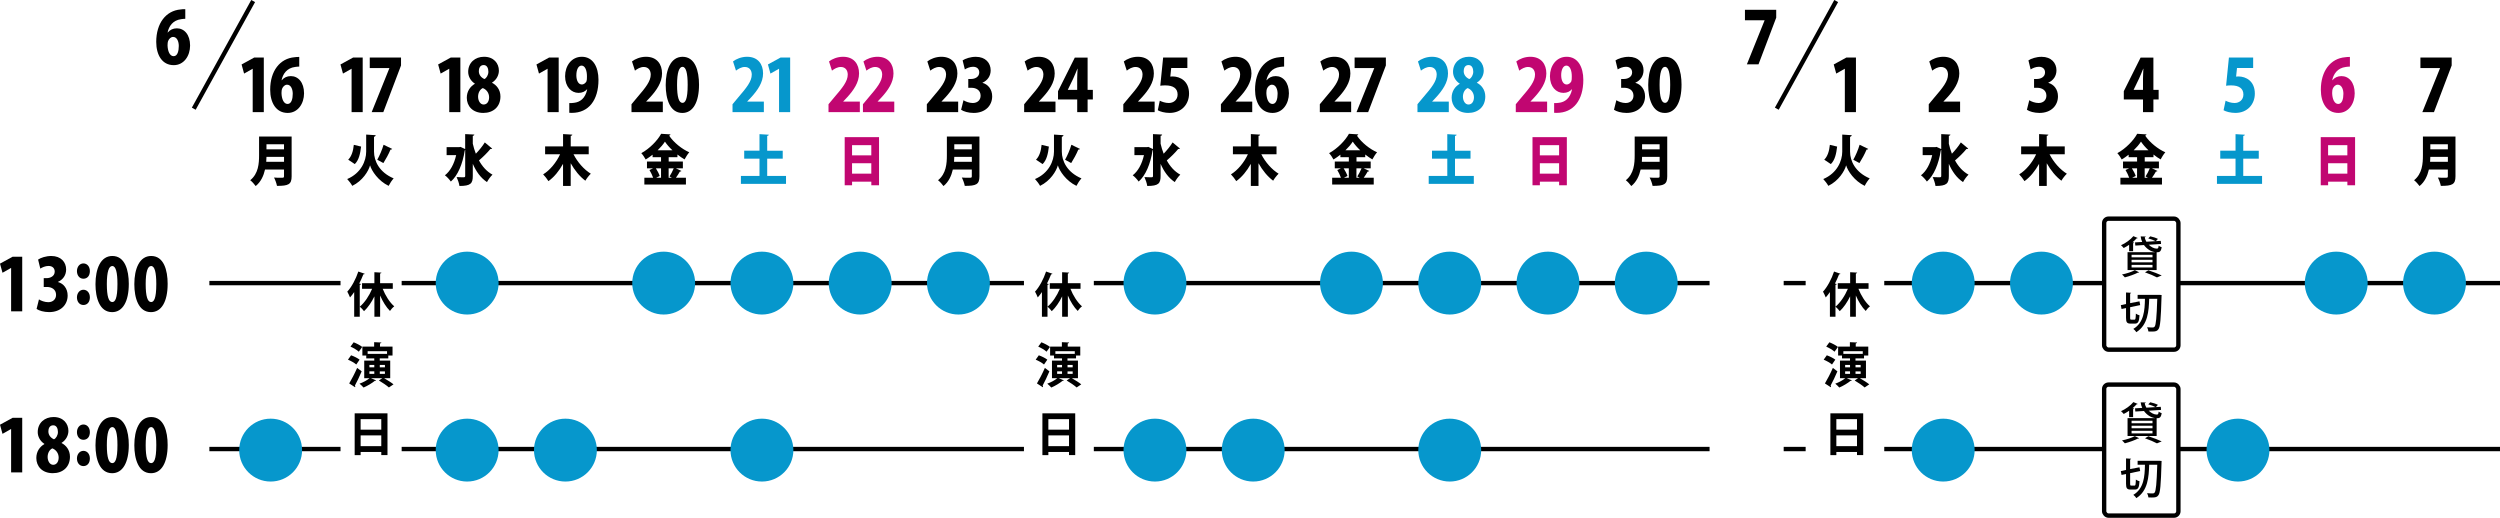 <?xml version="1.0" encoding="UTF-8"?><svg id="_レイヤー_2" xmlns="http://www.w3.org/2000/svg" viewBox="0 0 1144.95 237.14"><defs><style>.cls-1{fill:none;stroke:#000;stroke-width:2px;}.cls-2{fill:#0697cc;}.cls-3{fill:#c10671;}</style></defs><g id="_レイヤー_1-2"><line class="cls-1" x1="500.95" y1="129.65" x2="782.95" y2="129.65"/><line class="cls-1" x1="500.95" y1="205.65" x2="782.95" y2="205.65"/><line class="cls-1" x1="183.95" y1="129.65" x2="468.95" y2="129.65"/><line class="cls-1" x1="183.95" y1="205.65" x2="468.95" y2="205.65"/><line class="cls-1" x1="95.89" y1="129.65" x2="155.95" y2="129.65"/><line class="cls-1" x1="95.89" y1="205.65" x2="155.95" y2="205.65"/><path d="M76.88,14.84c.95-1.15,2.37-1.87,4.11-1.87,3.37,0,6.07,2.86,6.07,7.89,0,4.7-2.81,8.98-7.49,8.98-5.27,0-8.02-4.6-8.02-10.65,0-8.55,4.44-14.3,11.15-14.86.83-.13,1.18-.13,2.16-.13v4.41c-.56,0-1.15.07-1.89.17-3.82.49-5.62,3.22-6.21,6.08h.12ZM81.88,21.02c0-1.97-.8-4.11-2.6-4.11-1.01,0-1.86.82-2.31,1.91-.12.33-.24.99-.24,1.91.06,2.63.98,5,2.78,5s2.37-2.37,2.37-4.7Z"/><path d="M5.09,142.58v-19.86h-.06l-3.88,2.2-1.15-4.18,5.77-3.16h4.41v24.99h-5.09Z"/><path d="M26.54,129.16c2.46.66,4.44,2.89,4.44,6.18,0,4.21-3.14,7.6-8.46,7.6-2.46,0-4.62-.66-5.77-1.45l1.09-4.37c.86.59,2.63,1.28,4.23,1.28,2.31,0,3.61-1.48,3.61-3.35,0-2.5-2.01-3.62-4.17-3.62h-1.48v-4.04h1.33c1.66,0,3.7-.89,3.7-2.99,0-1.51-.98-2.6-2.84-2.6-1.45,0-2.9.66-3.76,1.22l-1.01-4.14c1.18-.82,3.58-1.64,6.04-1.64,4.44,0,6.8,2.83,6.8,6.18,0,2.57-1.39,4.64-3.76,5.69v.07Z"/><path d="M35.24,124.16c0-2.01,1.27-3.52,2.96-3.52s2.96,1.41,2.96,3.52-1.15,3.49-2.96,3.49-2.96-1.54-2.96-3.49ZM35.24,136.19c0-1.97,1.27-3.49,2.96-3.49s2.96,1.41,2.96,3.49-1.15,3.49-2.96,3.49-2.96-1.51-2.96-3.49Z"/><path d="M43.73,130.15c0-7.04,2.34-12.92,7.72-12.92,5.8,0,7.54,6.54,7.54,12.76,0,8.15-2.84,12.96-7.63,12.96-5.74,0-7.63-6.51-7.63-12.79ZM53.79,130.08c0-5.36-.74-8.25-2.37-8.25-1.54,0-2.49,2.56-2.49,8.25s.86,8.25,2.49,8.25c1.24,0,2.37-1.45,2.37-8.25Z"/><path d="M61.52,130.15c0-7.04,2.34-12.92,7.72-12.92,5.8,0,7.54,6.54,7.54,12.76,0,8.15-2.84,12.96-7.63,12.96-5.74,0-7.63-6.51-7.63-12.79ZM71.58,130.08c0-5.36-.74-8.25-2.37-8.25-1.54,0-2.49,2.56-2.49,8.25s.86,8.25,2.49,8.25c1.24,0,2.37-1.45,2.37-8.25Z"/><path d="M5.09,216.35v-19.86h-.06l-3.88,2.2-1.15-4.18,5.77-3.16h4.41v24.99h-5.09Z"/><path d="M20.33,203.29c-1.98-1.28-3.05-3.35-3.05-5.39,0-4.24,3.2-6.91,7.25-6.91,4.5,0,6.8,3.06,6.8,6.35,0,1.91-.95,4.11-3.14,5.49v.07c2.04,1.05,3.85,3.16,3.85,6.28,0,4.67-3.25,7.53-7.84,7.53-4.94,0-7.57-3.19-7.57-6.94,0-2.99,1.57-5.16,3.7-6.41v-.07ZM26.87,209.61c0-2.14-1.33-3.68-2.9-4.27-1.33.62-2.16,2.17-2.16,3.95s.95,3.58,2.54,3.58c1.69,0,2.51-1.61,2.51-3.26ZM22.16,197.64c0,1.58,1.04,2.89,2.54,3.55.98-.39,1.83-1.91,1.83-3.32,0-1.51-.56-3.09-2.16-3.09-1.8,0-2.22,1.68-2.22,2.86Z"/><path d="M35.24,197.93c0-2.01,1.27-3.52,2.96-3.52s2.96,1.41,2.96,3.52-1.15,3.49-2.96,3.49-2.96-1.54-2.96-3.49ZM35.24,209.97c0-1.97,1.27-3.49,2.96-3.49s2.96,1.41,2.96,3.49-1.15,3.49-2.96,3.49-2.96-1.51-2.96-3.49Z"/><path d="M43.73,203.92c0-7.04,2.34-12.92,7.72-12.92,5.8,0,7.54,6.54,7.54,12.76,0,8.15-2.84,12.96-7.63,12.96-5.74,0-7.63-6.51-7.63-12.79ZM53.79,203.85c0-5.36-.74-8.25-2.37-8.25-1.54,0-2.49,2.56-2.49,8.25s.86,8.25,2.49,8.25c1.24,0,2.37-1.45,2.37-8.25Z"/><path d="M61.52,203.92c0-7.04,2.34-12.92,7.72-12.92,5.8,0,7.54,6.54,7.54,12.76,0,8.15-2.84,12.96-7.63,12.96-5.74,0-7.63-6.51-7.63-12.79ZM71.58,203.85c0-5.36-.74-8.25-2.37-8.25-1.54,0-2.49,2.56-2.49,8.25s.86,8.25,2.49,8.25c1.24,0,2.37-1.45,2.37-8.25Z"/><line class="cls-1" x1="115.94" y1=".48" x2="88.74" y2="49.78"/><path d="M161.02,51.36v-19.86h-.06l-3.88,2.2-1.15-4.18,5.77-3.16h4.41v24.99h-5.09Z"/><path d="M169.34,26.36h14.32v3.62l-8.11,21.37h-5.33l8.11-20.12v-.07h-8.99v-4.8Z"/><path d="M169.49,61.76l2.57.15c-.04.35-.34.62-.77.75v6.77c0,4.32,2.43,9.5,9,12.27-.77.8-1.8,2.38-2.3,3.42-4.77-2.27-7.79-6.87-8.51-9.4-.7,2.62-3.42,7.1-8.15,9.4-.43-.83-1.6-2.4-2.32-3.12,6.37-2.7,8.69-8.32,8.69-12.55v-7.82l1.78.12ZM159.47,73.13c1.55-1.55,2.27-3.92,2.57-6.8l3.33.8c-.38,3.22-.99,6.17-2.88,8.02l-3.02-2.02ZM172.77,73.16c1.06-1.85,2.25-4.62,2.9-6.87l3.96,1.92c-.14.22-.43.33-.79.3-.79,1.97-2.21,4.52-3.26,6.17l-2.81-1.53Z"/><circle class="cls-2" cx="123.95" cy="206.14" r="14.4"/><path d="M115.73,51.36v-19.86h-.06l-3.88,2.2-1.15-4.18,5.77-3.16h4.41v24.99h-5.09Z"/><path d="M129.07,36.72c.95-1.15,2.37-1.87,4.11-1.87,3.37,0,6.07,2.86,6.07,7.89,0,4.7-2.81,8.98-7.49,8.98-5.27,0-8.02-4.6-8.02-10.65,0-8.55,4.44-14.3,11.15-14.86.83-.13,1.18-.13,2.16-.13v4.41c-.56,0-1.15.07-1.89.17-3.82.49-5.62,3.22-6.21,6.08h.12ZM134.07,42.9c0-1.97-.8-4.11-2.6-4.11-1.01,0-1.86.82-2.31,1.91-.12.33-.24.99-.24,1.91.06,2.63.98,5,2.78,5s2.37-2.37,2.37-4.7Z"/><path d="M133.56,62.51v18.25c0,3.72-1.49,4.37-6.71,4.37-.18-1.08-.83-2.85-1.35-3.82,1.04.1,2.3.1,3.13.1,1.22,0,1.44,0,1.44-.7v-3.07h-8.69c-.65,2.87-1.91,5.67-4.28,7.57-.5-.75-1.78-2.15-2.5-2.67,3.76-3.02,4.05-7.7,4.05-11.45v-8.57h14.9ZM122.04,71.83c-.02.72-.04,1.5-.11,2.27h8.15v-2.27h-8.03ZM130.07,66.06h-8.03v2.32h8.03v-2.32Z"/><circle class="cls-2" cx="213.95" cy="206.14" r="14.4"/><circle class="cls-2" cx="213.95" cy="129.65" r="14.4"/><path d="M205.75,51.36v-19.86h-.06l-3.88,2.2-1.15-4.18,5.77-3.16h4.41v24.99h-5.09Z"/><path d="M217.47,38.3c-1.98-1.28-3.05-3.35-3.05-5.39,0-4.24,3.2-6.91,7.25-6.91,4.5,0,6.81,3.06,6.81,6.35,0,1.91-.95,4.11-3.14,5.49v.07c2.04,1.05,3.85,3.16,3.85,6.28,0,4.67-3.25,7.53-7.84,7.53-4.94,0-7.57-3.19-7.57-6.94,0-2.99,1.57-5.16,3.7-6.41v-.07ZM224.01,44.61c0-2.14-1.33-3.68-2.9-4.27-1.33.62-2.16,2.17-2.16,3.95s.95,3.58,2.54,3.58c1.69,0,2.51-1.61,2.51-3.26ZM219.3,32.65c0,1.58,1.04,2.89,2.54,3.55.98-.39,1.83-1.91,1.83-3.32,0-1.51-.56-3.09-2.16-3.09-1.8,0-2.22,1.68-2.22,2.86Z"/><path d="M216.51,65.73c.38,1.62.83,3.2,1.42,4.67,1.49-1.55,3.06-3.47,4.1-5.17l3.38,2.82c-.14.17-.47.25-.83.2-1.31,1.62-3.49,3.77-5.22,5.22,1.53,2.8,3.56,5.07,6.19,6.52-.81.75-1.96,2.3-2.52,3.4-2.93-1.95-4.97-4.85-6.5-8.37v5.55c0,3.42-.92,4.6-6.12,4.6-.13-1.15-.77-3-1.28-4.07,1.4.08,2.81.08,3.31.08.45,0,.61-.17.61-.62v-11.9c-.07.07-.13.17-.2.22-.97,6.27-3.22,11.55-6.37,14.27-.56-.85-1.91-2.32-2.72-2.87,2.45-1.9,4.23-5.15,5.15-9.22h-4.37v-3.67h5.78l.58-.12,2.14,1v-6.85l4.19.2c-.02.3-.2.5-.7.58v3.55Z"/><circle class="cls-2" cx="258.95" cy="206.14" r="14.4"/><path d="M250.78,51.36v-19.86h-.06l-3.88,2.2-1.15-4.18,5.77-3.16h4.41v24.99h-5.09Z"/><path d="M268.83,40.9c-.83.95-2.13,1.64-3.85,1.64-3.34,0-6.18-2.83-6.18-7.63s2.96-8.91,7.66-8.91c5.12,0,7.63,4.67,7.63,10.56,0,9.37-4.56,15.13-12.16,15.13-.44,0-.86,0-1.21-.03v-4.47c.68.07,1.04.03,2.16-.1,2.72-.3,5.18-1.97,6.04-6.15l-.09-.03ZM263.95,34.42c0,2.53.98,4.27,2.49,4.27,1.06,0,1.83-.79,2.16-1.45.18-.46.21-1.15.21-2.3,0-2.6-.8-4.9-2.48-4.9-1.48,0-2.37,1.94-2.37,4.37Z"/><path d="M269.61,70.66h-6.95c1.8,3.55,4.73,6.95,7.92,8.9-.81.75-1.94,2.2-2.5,3.2-2.59-1.92-4.88-4.75-6.71-8v10.4h-3.51v-10.12c-1.8,3.25-4.05,6.02-6.68,7.92-.56-.9-1.67-2.35-2.43-3.1,3.2-1.97,6.05-5.5,7.76-9.2h-6.86v-3.6h8.22v-5.65l4.23.25c-.02.3-.23.48-.72.55v4.85h8.24v3.6Z"/><circle class="cls-2" cx="303.95" cy="129.65" r="14.4"/><path d="M303.56,51.36h-14.35v-3.62l2.6-3.12c3.88-4.5,6.21-7.43,6.21-10.46,0-1.91-1.04-3.49-3.2-3.49-1.51,0-2.99.86-4.02,1.68l-1.36-4.21c1.39-1.12,3.85-2.14,6.42-2.14,5.06,0,7.34,3.45,7.34,7.63s-2.6,7.79-5.35,10.82l-1.89,2.01v.07h7.6v4.83Z"/><path d="M304.88,38.93c0-7.04,2.34-12.92,7.72-12.92,5.8,0,7.54,6.54,7.54,12.76,0,8.15-2.84,12.96-7.63,12.96-5.74,0-7.63-6.51-7.63-12.79ZM314.94,38.86c0-5.36-.74-8.25-2.37-8.25-1.54,0-2.49,2.56-2.49,8.25s.86,8.25,2.49,8.25c1.24,0,2.37-1.45,2.37-8.25Z"/><path d="M309.5,77.08l2.57,1.2c-.11.22-.38.3-.7.28-.45.87-1.19,1.95-1.82,2.85h4.59v3.1h-19.04v-3.1h4.03c-.38-1.07-1.04-2.47-1.69-3.55l1.67-.77h-2.81v-3.1h6.44v-2h-3.87v-1.15c-1.01.8-2.07,1.55-3.17,2.2-.43-.85-1.33-2.2-2-2.9,3.85-2.08,7.47-5.87,9.09-8.87l4.28.27c-.07.28-.29.53-.65.55,2.16,3.22,5.92,6.2,9.25,7.65-.81.92-1.55,2.17-2.16,3.27-1.08-.62-2.18-1.4-3.26-2.25v1.22h-4.01v2h6.5v3.1h-3.22ZM302.73,77.08h-2.36c.72,1.15,1.46,2.52,1.76,3.52l-1.64.8h2.25v-4.32ZM307.97,68.83c-1.4-1.3-2.61-2.7-3.44-3.97-.83,1.3-2,2.67-3.35,3.97h6.8ZM306.62,80.81c.65-1,1.44-2.47,1.94-3.72h-2.34v4.32h1.53l-1.13-.6Z"/><circle class="cls-2" cx="348.95" cy="206.14" r="14.4"/><circle class="cls-2" cx="348.95" cy="129.65" r="14.4"/><path class="cls-2" d="M349.83,51.36h-14.35v-3.62l2.6-3.12c3.88-4.5,6.21-7.43,6.21-10.46,0-1.91-1.04-3.49-3.2-3.49-1.51,0-2.99.86-4.02,1.68l-1.36-4.21c1.39-1.12,3.85-2.14,6.42-2.14,5.06,0,7.34,3.45,7.34,7.63s-2.6,7.79-5.35,10.82l-1.89,2.01v.07h7.6v4.83Z"/><path class="cls-2" d="M356.79,51.36v-19.86h-.06l-3.88,2.2-1.15-4.18,5.77-3.16h4.41v24.99h-5.09Z"/><path class="cls-2" d="M351.36,80.56h8.62v3.65h-20.66v-3.65h8.51v-7.9h-7v-3.65h7v-7.57l4.25.25c-.02.3-.23.47-.72.58v6.75h7.11v3.65h-7.11v7.9Z"/><circle class="cls-2" cx="393.95" cy="129.65" r="14.4"/><path class="cls-3" d="M393.79,51.36h-14.35v-3.62l2.6-3.12c3.88-4.5,6.21-7.43,6.21-10.46,0-1.91-1.04-3.49-3.2-3.49-1.51,0-2.99.86-4.02,1.68l-1.36-4.21c1.39-1.12,3.85-2.14,6.42-2.14,5.06,0,7.34,3.45,7.34,7.63s-2.6,7.79-5.35,10.82l-1.89,2.01v.07h7.6v4.83Z"/><path class="cls-3" d="M409.56,51.36h-14.35v-3.62l2.6-3.12c3.88-4.5,6.21-7.43,6.21-10.46,0-1.91-1.04-3.49-3.2-3.49-1.51,0-2.99.86-4.02,1.68l-1.36-4.21c1.39-1.12,3.85-2.14,6.42-2.14,5.06,0,7.34,3.45,7.34,7.63s-2.6,7.79-5.35,10.82l-1.89,2.01v.07h7.6v4.83Z"/><path class="cls-3" d="M386.85,62.81h15.73v22.04h-3.53v-1.65h-8.82v1.65h-3.38v-22.04ZM399.04,66.48h-8.82v4.67h8.82v-4.67ZM390.22,79.53h8.82v-4.77h-8.82v4.77Z"/><circle class="cls-2" cx="438.95" cy="129.65" r="14.4"/><path d="M438.82,51.36h-14.35v-3.62l2.6-3.12c3.88-4.5,6.21-7.43,6.21-10.46,0-1.91-1.04-3.49-3.2-3.49-1.51,0-2.99.86-4.02,1.68l-1.36-4.21c1.39-1.12,3.85-2.14,6.42-2.14,5.06,0,7.34,3.45,7.34,7.63s-2.6,7.79-5.35,10.82l-1.89,2.01v.07h7.6v4.83Z"/><path d="M449.96,37.94c2.46.66,4.44,2.89,4.44,6.18,0,4.21-3.14,7.6-8.46,7.6-2.46,0-4.62-.66-5.77-1.45l1.09-4.37c.86.59,2.63,1.28,4.23,1.28,2.31,0,3.61-1.48,3.61-3.35,0-2.5-2.01-3.62-4.17-3.62h-1.48v-4.04h1.33c1.66,0,3.7-.89,3.7-2.99,0-1.51-.98-2.6-2.84-2.6-1.45,0-2.9.66-3.76,1.22l-1.01-4.14c1.18-.82,3.58-1.64,6.04-1.64,4.44,0,6.8,2.83,6.8,6.18,0,2.57-1.39,4.64-3.76,5.69v.07Z"/><path d="M448.56,62.51v18.25c0,3.72-1.49,4.37-6.71,4.37-.18-1.08-.83-2.85-1.35-3.82,1.04.1,2.3.1,3.13.1,1.22,0,1.44,0,1.44-.7v-3.07h-8.69c-.65,2.87-1.91,5.67-4.28,7.57-.5-.75-1.78-2.15-2.5-2.67,3.76-3.02,4.05-7.7,4.05-11.45v-8.57h14.9ZM437.04,71.83c-.02.72-.04,1.5-.11,2.27h8.15v-2.27h-8.03ZM445.07,66.06h-8.03v2.32h8.03v-2.32Z"/><path d="M483.39,51.36h-14.35v-3.62l2.6-3.12c3.88-4.5,6.21-7.43,6.21-10.46,0-1.91-1.04-3.49-3.2-3.49-1.51,0-2.99.86-4.02,1.68l-1.36-4.21c1.39-1.12,3.85-2.14,6.42-2.14,5.06,0,7.34,3.45,7.34,7.63s-2.6,7.79-5.35,10.82l-1.89,2.01v.07h7.6v4.83Z"/><path d="M498.1,51.36h-4.76v-5.82h-8.79v-3.78l7.69-15.39h5.86v14.8h2.4v4.37h-2.4v5.82ZM489.04,41.16h4.29v-5.1c0-1.41.12-3.09.18-4.57h-.09c-.62,1.48-1.18,2.96-1.89,4.47l-2.49,5.13v.07Z"/><path d="M484.49,61.76l2.57.15c-.04.35-.34.62-.77.75v6.77c0,4.32,2.43,9.5,9,12.27-.77.8-1.8,2.38-2.3,3.42-4.77-2.27-7.79-6.87-8.51-9.4-.7,2.62-3.42,7.1-8.15,9.4-.43-.83-1.6-2.4-2.32-3.12,6.37-2.7,8.69-8.32,8.69-12.55v-7.82l1.78.12ZM474.47,73.13c1.55-1.55,2.27-3.92,2.57-6.8l3.33.8c-.38,3.22-.99,6.17-2.88,8.02l-3.02-2.02ZM487.77,73.16c1.06-1.85,2.25-4.62,2.9-6.87l3.96,1.92c-.14.22-.43.33-.79.3-.79,1.97-2.21,4.52-3.26,6.17l-2.81-1.53Z"/><circle class="cls-2" cx="528.95" cy="206.14" r="14.4"/><circle class="cls-2" cx="528.95" cy="129.65" r="14.4"/><path d="M528.8,51.36h-14.35v-3.62l2.6-3.12c3.88-4.5,6.21-7.43,6.21-10.46,0-1.91-1.04-3.49-3.2-3.49-1.51,0-2.99.86-4.02,1.68l-1.36-4.21c1.39-1.12,3.85-2.14,6.42-2.14,5.06,0,7.34,3.45,7.34,7.63s-2.6,7.79-5.35,10.82l-1.89,2.01v.07h7.6v4.83Z"/><path d="M543.79,26.36v4.77h-7.4l-.41,3.95c.35-.03.68-.07,1.04-.07,3.49,0,7.54,2.14,7.54,7.86,0,4.73-3.28,8.84-8.91,8.84-2.25,0-4.32-.59-5.41-1.22l.92-4.37c.95.49,2.49,1.05,4.14,1.05,2.1,0,4.02-1.38,4.02-3.88,0-2.79-2.01-4.18-5.59-4.18-.92,0-1.63.03-2.34.16l1.3-12.92h11.1Z"/><path d="M531.51,65.73c.38,1.62.83,3.2,1.42,4.67,1.49-1.55,3.06-3.47,4.1-5.17l3.38,2.82c-.14.17-.47.25-.83.2-1.31,1.62-3.49,3.77-5.22,5.22,1.53,2.8,3.56,5.07,6.19,6.52-.81.75-1.96,2.3-2.52,3.4-2.93-1.95-4.97-4.85-6.5-8.37v5.55c0,3.42-.92,4.6-6.12,4.6-.13-1.15-.77-3-1.28-4.07,1.4.08,2.81.08,3.31.08.45,0,.61-.17.61-.62v-11.9c-.07.07-.13.17-.2.22-.97,6.27-3.22,11.55-6.37,14.27-.56-.85-1.91-2.32-2.72-2.87,2.45-1.9,4.23-5.15,5.15-9.22h-4.37v-3.67h5.78l.58-.12,2.14,1v-6.85l4.19.2c-.02.3-.2.5-.7.58v3.55Z"/><circle class="cls-2" cx="573.95" cy="206.14" r="14.4"/><path d="M573.5,51.36h-14.35v-3.62l2.6-3.12c3.88-4.5,6.21-7.43,6.21-10.46,0-1.91-1.04-3.49-3.2-3.49-1.51,0-2.99.86-4.02,1.68l-1.36-4.21c1.39-1.12,3.85-2.14,6.42-2.14,5.06,0,7.34,3.45,7.34,7.63s-2.6,7.79-5.35,10.82l-1.89,2.01v.07h7.6v4.83Z"/><path d="M580.12,36.72c.95-1.15,2.37-1.87,4.11-1.87,3.37,0,6.07,2.86,6.07,7.89,0,4.7-2.81,8.98-7.49,8.98-5.27,0-8.02-4.6-8.02-10.65,0-8.55,4.44-14.3,11.15-14.86.83-.13,1.18-.13,2.16-.13v4.41c-.56,0-1.15.07-1.89.17-3.82.49-5.62,3.22-6.21,6.08h.12ZM585.12,42.9c0-1.97-.8-4.11-2.6-4.11-1.01,0-1.86.82-2.31,1.91-.12.33-.24.99-.24,1.91.06,2.63.98,5,2.78,5s2.37-2.37,2.37-4.7Z"/><path d="M584.61,70.66h-6.95c1.8,3.55,4.73,6.95,7.92,8.9-.81.75-1.94,2.2-2.5,3.2-2.59-1.92-4.88-4.75-6.71-8v10.4h-3.51v-10.12c-1.8,3.25-4.05,6.02-6.68,7.92-.56-.9-1.67-2.35-2.43-3.1,3.2-1.97,6.05-5.5,7.76-9.2h-6.86v-3.6h8.22v-5.65l4.23.25c-.02.3-.23.48-.72.55v4.85h8.24v3.6Z"/><circle class="cls-2" cx="618.95" cy="129.65" r="14.4"/><path d="M618.8,51.36h-14.35v-3.62l2.6-3.12c3.88-4.5,6.21-7.43,6.21-10.46,0-1.91-1.04-3.49-3.2-3.49-1.51,0-2.99.86-4.02,1.68l-1.36-4.21c1.39-1.12,3.85-2.14,6.42-2.14,5.06,0,7.34,3.45,7.34,7.63s-2.6,7.79-5.35,10.82l-1.89,2.01v.07h7.6v4.83Z"/><path d="M620.38,26.36h14.32v3.62l-8.11,21.37h-5.33l8.11-20.12v-.07h-8.99v-4.8Z"/><path d="M624.5,77.08l2.57,1.2c-.11.22-.38.3-.7.28-.45.87-1.19,1.95-1.82,2.85h4.59v3.1h-19.04v-3.1h4.03c-.38-1.07-1.04-2.47-1.69-3.55l1.67-.77h-2.81v-3.1h6.44v-2h-3.87v-1.15c-1.01.8-2.07,1.55-3.17,2.2-.43-.85-1.33-2.2-2-2.9,3.85-2.08,7.47-5.87,9.09-8.87l4.28.27c-.07.28-.29.53-.65.55,2.16,3.22,5.92,6.2,9.25,7.65-.81.92-1.55,2.17-2.16,3.27-1.08-.62-2.18-1.4-3.26-2.25v1.22h-4.01v2h6.5v3.1h-3.22ZM617.72,77.08h-2.36c.72,1.15,1.46,2.52,1.76,3.52l-1.64.8h2.25v-4.32ZM622.97,68.83c-1.39-1.3-2.61-2.7-3.44-3.97-.83,1.3-2,2.67-3.35,3.97h6.8ZM621.62,80.81c.65-1,1.44-2.47,1.94-3.72h-2.34v4.32h1.53l-1.12-.6Z"/><circle class="cls-2" cx="663.95" cy="206.14" r="14.4"/><circle class="cls-2" cx="663.95" cy="129.65" r="14.4"/><path class="cls-2" d="M663.52,51.36h-14.35v-3.62l2.6-3.12c3.88-4.5,6.21-7.43,6.21-10.46,0-1.91-1.04-3.49-3.2-3.49-1.51,0-2.99.86-4.02,1.68l-1.36-4.21c1.39-1.12,3.85-2.14,6.42-2.14,5.06,0,7.34,3.45,7.34,7.63s-2.6,7.79-5.35,10.82l-1.89,2.01v.07h7.6v4.83Z"/><path class="cls-2" d="M668.51,38.3c-1.98-1.28-3.05-3.35-3.05-5.39,0-4.24,3.2-6.91,7.25-6.91,4.5,0,6.81,3.06,6.81,6.35,0,1.91-.95,4.11-3.14,5.49v.07c2.04,1.05,3.85,3.16,3.85,6.28,0,4.67-3.25,7.53-7.84,7.53-4.94,0-7.57-3.19-7.57-6.94,0-2.99,1.57-5.16,3.7-6.41v-.07ZM675.05,44.61c0-2.14-1.33-3.68-2.9-4.27-1.33.62-2.16,2.17-2.16,3.95s.95,3.58,2.54,3.58c1.69,0,2.51-1.61,2.51-3.26ZM670.35,32.65c0,1.58,1.04,2.89,2.54,3.55.98-.39,1.83-1.91,1.83-3.32,0-1.51-.56-3.09-2.16-3.09-1.8,0-2.22,1.68-2.22,2.86Z"/><path class="cls-2" d="M666.36,80.56h8.62v3.65h-20.66v-3.65h8.51v-7.9h-7v-3.65h7v-7.57l4.25.25c-.02.3-.22.47-.72.58v6.75h7.11v3.65h-7.11v7.9Z"/><circle class="cls-2" cx="708.95" cy="129.65" r="14.4"/><path class="cls-3" d="M708.55,51.36h-14.35v-3.62l2.6-3.12c3.88-4.5,6.21-7.43,6.21-10.46,0-1.91-1.04-3.49-3.2-3.49-1.51,0-2.99.86-4.02,1.68l-1.36-4.21c1.39-1.12,3.85-2.14,6.42-2.14,5.06,0,7.34,3.45,7.34,7.63s-2.6,7.79-5.35,10.82l-1.89,2.01v.07h7.6v4.83Z"/><path class="cls-3" d="M719.87,40.9c-.83.95-2.13,1.64-3.85,1.64-3.34,0-6.18-2.83-6.18-7.63s2.96-8.91,7.66-8.91c5.12,0,7.63,4.67,7.63,10.56,0,9.37-4.56,15.13-12.16,15.13-.44,0-.86,0-1.21-.03v-4.47c.68.07,1.04.03,2.16-.1,2.72-.3,5.18-1.97,6.04-6.15l-.09-.03ZM714.99,34.42c0,2.53.98,4.27,2.49,4.27,1.07,0,1.83-.79,2.16-1.45.18-.46.21-1.15.21-2.3,0-2.6-.8-4.9-2.49-4.9-1.48,0-2.37,1.94-2.37,4.37Z"/><path class="cls-3" d="M701.85,62.81h15.73v22.04h-3.53v-1.65h-8.82v1.65h-3.38v-22.04ZM714.04,66.48h-8.82v4.67h8.82v-4.67ZM705.22,79.53h8.82v-4.77h-8.82v4.77Z"/><circle class="cls-2" cx="753.95" cy="129.65" r="14.4"/><path d="M748.96,37.94c2.46.66,4.44,2.89,4.44,6.18,0,4.21-3.14,7.6-8.46,7.6-2.46,0-4.62-.66-5.77-1.45l1.09-4.37c.86.59,2.63,1.28,4.23,1.28,2.31,0,3.61-1.48,3.61-3.35,0-2.5-2.01-3.62-4.17-3.62h-1.48v-4.04h1.33c1.66,0,3.7-.89,3.7-2.99,0-1.51-.98-2.6-2.84-2.6-1.45,0-2.9.66-3.76,1.22l-1.01-4.14c1.18-.82,3.58-1.64,6.04-1.64,4.44,0,6.8,2.83,6.8,6.18,0,2.57-1.39,4.64-3.76,5.69v.07Z"/><path d="M754.85,38.93c0-7.04,2.34-12.92,7.72-12.92,5.8,0,7.54,6.54,7.54,12.76,0,8.15-2.84,12.96-7.63,12.96-5.74,0-7.63-6.51-7.63-12.79ZM764.91,38.86c0-5.36-.74-8.25-2.37-8.25-1.54,0-2.48,2.56-2.48,8.25s.86,8.25,2.48,8.25c1.24,0,2.37-1.45,2.37-8.25Z"/><path d="M763.56,62.51v18.25c0,3.72-1.49,4.37-6.71,4.37-.18-1.08-.83-2.85-1.35-3.82,1.04.1,2.3.1,3.13.1,1.21,0,1.44,0,1.44-.7v-3.07h-8.69c-.65,2.87-1.91,5.67-4.28,7.57-.5-.75-1.78-2.15-2.5-2.67,3.76-3.02,4.05-7.7,4.05-11.45v-8.57h14.9ZM752.04,71.83c-.02.72-.04,1.5-.11,2.27h8.15v-2.27h-8.03ZM760.07,66.06h-8.03v2.32h8.03v-2.32Z"/><line class="cls-1" x1="997.95" y1="129.65" x2="1144.95" y2="129.65"/><line class="cls-1" x1="997.95" y1="205.65" x2="1144.95" y2="205.65"/><line class="cls-1" x1="862.95" y1="129.65" x2="963.95" y2="129.65"/><line class="cls-1" x1="862.95" y1="205.65" x2="963.95" y2="205.65"/><line class="cls-1" x1="816.89" y1="129.65" x2="826.95" y2="129.65"/><line class="cls-1" x1="816.89" y1="205.65" x2="826.95" y2="205.65"/><path d="M799.15,4.48h14.32v3.62l-8.11,21.37h-5.33l8.11-20.12v-.07h-8.99v-4.8Z"/><line class="cls-1" x1="840.94" y1=".48" x2="813.74" y2="49.78"/><path d="M844.9,51.36v-19.86h-.06l-3.88,2.2-1.15-4.18,5.77-3.16h4.41v24.99h-5.09Z"/><path d="M845.49,61.76l2.57.15c-.04.35-.34.62-.77.75v6.77c0,4.32,2.43,9.5,9,12.27-.76.8-1.8,2.38-2.29,3.42-4.77-2.27-7.79-6.87-8.51-9.4-.7,2.62-3.42,7.1-8.15,9.4-.43-.83-1.6-2.4-2.32-3.12,6.37-2.7,8.69-8.32,8.69-12.55v-7.82l1.78.12ZM835.47,73.13c1.55-1.55,2.27-3.92,2.57-6.8l3.33.8c-.38,3.22-.99,6.17-2.88,8.02l-3.02-2.02ZM848.77,73.16c1.06-1.85,2.25-4.62,2.9-6.87l3.96,1.92c-.13.22-.43.33-.79.3-.79,1.97-2.21,4.52-3.26,6.17l-2.81-1.53Z"/><circle class="cls-2" cx="889.95" cy="206.14" r="14.4"/><circle class="cls-2" cx="889.95" cy="129.65" r="14.4"/><path d="M897.68,51.36h-14.35v-3.62l2.6-3.12c3.88-4.5,6.21-7.43,6.21-10.46,0-1.91-1.04-3.49-3.2-3.49-1.51,0-2.99.86-4.02,1.68l-1.36-4.21c1.39-1.12,3.85-2.14,6.42-2.14,5.06,0,7.34,3.45,7.34,7.63s-2.6,7.79-5.35,10.82l-1.89,2.01v.07h7.6v4.83Z"/><path d="M892.51,65.73c.38,1.62.83,3.2,1.42,4.67,1.49-1.55,3.06-3.47,4.1-5.17l3.38,2.82c-.14.17-.47.25-.83.2-1.3,1.62-3.49,3.77-5.22,5.22,1.53,2.8,3.56,5.07,6.19,6.52-.81.75-1.96,2.3-2.52,3.4-2.93-1.95-4.97-4.85-6.5-8.37v5.55c0,3.42-.92,4.6-6.12,4.6-.13-1.15-.76-3-1.28-4.07,1.39.08,2.81.08,3.31.08.45,0,.61-.17.61-.62v-11.9c-.07.07-.13.17-.2.22-.97,6.27-3.22,11.55-6.37,14.27-.56-.85-1.91-2.32-2.72-2.87,2.45-1.9,4.23-5.15,5.15-9.22h-4.37v-3.67h5.78l.58-.12,2.14,1v-6.85l4.19.2c-.02.3-.2.5-.7.58v3.55Z"/><circle class="cls-2" cx="934.95" cy="129.65" r="14.4"/><path d="M938.07,37.94c2.46.66,4.44,2.89,4.44,6.18,0,4.21-3.14,7.6-8.46,7.6-2.46,0-4.62-.66-5.77-1.45l1.09-4.37c.86.59,2.63,1.28,4.23,1.28,2.31,0,3.61-1.48,3.61-3.35,0-2.5-2.01-3.62-4.17-3.62h-1.48v-4.04h1.33c1.66,0,3.7-.89,3.7-2.99,0-1.51-.98-2.6-2.84-2.6-1.45,0-2.9.66-3.76,1.22l-1.01-4.14c1.18-.82,3.58-1.64,6.04-1.64,4.44,0,6.8,2.83,6.8,6.18,0,2.57-1.39,4.64-3.76,5.69v.07Z"/><path d="M945.61,70.66h-6.95c1.8,3.55,4.73,6.95,7.92,8.9-.81.75-1.94,2.2-2.5,3.2-2.59-1.92-4.88-4.75-6.71-8v10.4h-3.51v-10.12c-1.8,3.25-4.05,6.02-6.68,7.92-.56-.9-1.67-2.35-2.43-3.1,3.2-1.97,6.05-5.5,7.76-9.2h-6.87v-3.6h8.22v-5.65l4.23.25c-.02.3-.23.48-.72.55v4.85h8.24v3.6Z"/><path d="M986.21,51.36h-4.76v-5.82h-8.79v-3.78l7.69-15.39h5.86v14.8h2.4v4.37h-2.4v5.82ZM977.16,41.16h4.29v-5.1c0-1.41.12-3.09.18-4.57h-.09c-.62,1.48-1.18,2.96-1.89,4.47l-2.48,5.13v.07Z"/><path d="M985.5,77.08l2.57,1.2c-.11.22-.38.3-.7.28-.45.87-1.19,1.95-1.82,2.85h4.59v3.1h-19.04v-3.1h4.03c-.38-1.07-1.04-2.47-1.69-3.55l1.67-.77h-2.81v-3.1h6.44v-2h-3.87v-1.15c-1.01.8-2.07,1.55-3.17,2.2-.43-.85-1.33-2.2-2-2.9,3.85-2.08,7.47-5.87,9.09-8.87l4.28.27c-.07.28-.29.53-.65.55,2.16,3.22,5.92,6.2,9.25,7.65-.81.92-1.55,2.17-2.16,3.27-1.08-.62-2.18-1.4-3.26-2.25v1.22h-4.01v2h6.5v3.1h-3.22ZM978.72,77.08h-2.36c.72,1.15,1.46,2.52,1.76,3.52l-1.64.8h2.25v-4.32ZM983.97,68.83c-1.39-1.3-2.61-2.7-3.44-3.97-.83,1.3-2,2.67-3.35,3.97h6.8ZM982.62,80.81c.65-1,1.44-2.47,1.94-3.72h-2.34v4.32h1.53l-1.12-.6Z"/><circle class="cls-2" cx="1024.95" cy="206.14" r="14.4"/><path class="cls-2" d="M1031.9,26.36v4.77h-7.4l-.41,3.95c.36-.03.68-.07,1.04-.07,3.49,0,7.54,2.14,7.54,7.86,0,4.73-3.28,8.84-8.91,8.84-2.25,0-4.32-.59-5.41-1.22l.92-4.37c.95.49,2.48,1.05,4.14,1.05,2.1,0,4.02-1.38,4.02-3.88,0-2.79-2.01-4.18-5.59-4.18-.92,0-1.63.03-2.34.16l1.3-12.92h11.09Z"/><path class="cls-2" d="M1027.36,80.56h8.62v3.65h-20.66v-3.65h8.51v-7.9h-7v-3.65h7v-7.57l4.25.25c-.02.3-.22.47-.72.58v6.75h7.11v3.65h-7.11v7.9Z"/><circle class="cls-2" cx="1069.95" cy="129.65" r="14.4"/><path class="cls-3" d="M1068.23,36.72c.95-1.15,2.37-1.87,4.11-1.87,3.37,0,6.07,2.86,6.07,7.89,0,4.7-2.81,8.98-7.49,8.98-5.27,0-8.02-4.6-8.02-10.65,0-8.55,4.44-14.3,11.15-14.86.83-.13,1.18-.13,2.16-.13v4.41c-.56,0-1.15.07-1.89.17-3.82.49-5.62,3.22-6.21,6.08h.12ZM1073.23,42.9c0-1.97-.8-4.11-2.6-4.11-1.01,0-1.87.82-2.31,1.91-.12.33-.24.99-.24,1.91.06,2.63.98,5,2.78,5s2.37-2.37,2.37-4.7Z"/><path class="cls-3" d="M1062.85,62.81h15.73v22.04h-3.53v-1.65h-8.82v1.65h-3.38v-22.04ZM1075.04,66.48h-8.82v4.67h8.82v-4.67ZM1066.22,79.53h8.82v-4.77h-8.82v4.77Z"/><circle class="cls-2" cx="1114.95" cy="129.65" r="14.4"/><path d="M1108.5,26.36h14.32v3.62l-8.11,21.37h-5.33l8.11-20.12v-.07h-8.99v-4.8Z"/><path d="M1124.56,62.51v18.25c0,3.72-1.49,4.37-6.71,4.37-.18-1.08-.83-2.85-1.35-3.82,1.04.1,2.3.1,3.13.1,1.21,0,1.44,0,1.44-.7v-3.07h-8.69c-.65,2.87-1.91,5.67-4.28,7.57-.5-.75-1.78-2.15-2.5-2.67,3.76-3.02,4.05-7.7,4.05-11.45v-8.57h14.9ZM1113.04,71.83c-.02.72-.04,1.5-.11,2.27h8.15v-2.27h-8.03ZM1121.07,66.06h-8.03v2.32h8.03v-2.32Z"/><path d="M167.03,125.39c-.09.18-.29.29-.62.26-.55,1.41-1.19,2.84-1.89,4.2l.81.22c-.04.2-.2.35-.57.37v14.63h-2.55v-11.31c-.62.9-1.25,1.74-1.91,2.46-.24-.66-.88-2.02-1.25-2.66,1.94-2.05,3.89-5.68,5.06-9.2l2.93,1.01ZM179.9,132.25h-4.64c1.25,3.15,3.19,6.23,5.3,8.05-.64.46-1.52,1.41-1.96,2.11-1.74-1.74-3.3-4.27-4.51-7.08v9.73h-2.62v-9.33c-1.32,2.71-2.95,5.1-4.75,6.78-.44-.62-1.34-1.56-1.94-2.07,2.22-1.83,4.31-4.97,5.65-8.18h-4.62v-2.57h5.65v-5.02l3.21.18c-.02.22-.18.35-.59.42v4.42h5.81v2.57Z"/><path d="M160.8,162.72c1.32.46,3.04,1.32,3.89,2l-1.52,2.22c-.81-.73-2.46-1.67-3.81-2.22l1.43-2ZM159.92,175.62c1.03-1.72,2.51-4.53,3.65-7.13l2.07,1.58c-.97,2.33-2.16,4.77-3.1,6.51.11.15.18.31.18.44,0,.11-.04.22-.11.33l-2.68-1.74ZM161.97,156.76c1.32.51,3.06,1.41,3.92,2.13l-1.56,2.18c-.79-.75-2.49-1.76-3.81-2.33l1.45-1.98ZM178.73,173.2h-2.82c1.45.84,3.32,2,4.31,2.82l-2.11,1.43c-.97-.88-3.01-2.27-4.58-3.19l1.58-1.06h-5.24l2.4,1.01c-.07.11-.22.2-.4.2-.07,0-.11,0-.18-.02-1.34,1.1-3.39,2.33-5.19,3.1-.44-.51-1.3-1.36-1.85-1.78,1.63-.57,3.48-1.56,4.6-2.51h-2.44v-8.05h4.6v-1.01h-3.67v-1.32h-1.78v-4.09h5.39v-2.02l3.3.15c-.02.24-.2.37-.62.44v1.43h5.74v4.09h-1.94v1.32h-3.92v1.01h4.8v8.05ZM177.26,160.85h-8.89v1.21h8.89v-1.21ZM169.18,167.12v1.1h2.24v-1.1h-2.24ZM169.18,170.07v1.14h2.24v-1.14h-2.24ZM176.29,167.12h-2.35v1.1h2.35v-1.1ZM176.29,171.22v-1.14h-2.35v1.14h2.35Z"/><path d="M162.43,189.3h15.03v19.12h-2.84v-1.43h-9.46v1.45h-2.73v-19.14ZM174.62,191.96h-9.46v4.82h9.46v-4.82ZM165.16,204.33h9.46v-4.93h-9.46v4.93Z"/><path d="M482,125.39c-.09.18-.29.29-.62.26-.55,1.41-1.19,2.84-1.89,4.2l.81.22c-.04.2-.2.35-.57.37v14.63h-2.55v-11.31c-.62.9-1.25,1.74-1.91,2.46-.24-.66-.88-2.02-1.25-2.66,1.94-2.05,3.89-5.68,5.06-9.2l2.93,1.01ZM494.87,132.25h-4.64c1.25,3.15,3.19,6.23,5.3,8.05-.64.46-1.52,1.41-1.96,2.11-1.74-1.74-3.3-4.27-4.51-7.08v9.73h-2.62v-9.33c-1.32,2.71-2.95,5.1-4.75,6.78-.44-.62-1.34-1.56-1.94-2.07,2.22-1.83,4.31-4.97,5.65-8.18h-4.62v-2.57h5.65v-5.02l3.21.18c-.02.22-.18.35-.59.42v4.42h5.81v2.57Z"/><path d="M475.77,162.72c1.32.46,3.04,1.32,3.89,2l-1.52,2.22c-.81-.73-2.46-1.67-3.81-2.22l1.43-2ZM474.89,175.62c1.03-1.72,2.51-4.53,3.65-7.13l2.07,1.58c-.97,2.33-2.16,4.77-3.1,6.51.11.15.18.31.18.44,0,.11-.04.22-.11.33l-2.68-1.74ZM476.94,156.76c1.32.51,3.06,1.41,3.92,2.13l-1.56,2.18c-.79-.75-2.49-1.76-3.81-2.33l1.45-1.98ZM493.7,173.2h-2.82c1.45.84,3.32,2,4.31,2.82l-2.11,1.43c-.97-.88-3.01-2.27-4.58-3.19l1.58-1.06h-5.24l2.4,1.01c-.07.11-.22.2-.4.2-.07,0-.11,0-.18-.02-1.34,1.1-3.39,2.33-5.19,3.1-.44-.51-1.3-1.36-1.85-1.78,1.63-.57,3.48-1.56,4.6-2.51h-2.44v-8.05h4.6v-1.01h-3.67v-1.32h-1.78v-4.09h5.39v-2.02l3.3.15c-.02.24-.2.37-.62.44v1.43h5.74v4.09h-1.94v1.32h-3.92v1.01h4.8v8.05ZM492.23,160.85h-8.89v1.21h8.89v-1.21ZM484.15,167.12v1.1h2.24v-1.1h-2.24ZM484.15,170.07v1.14h2.24v-1.14h-2.24ZM491.26,167.12h-2.35v1.1h2.35v-1.1ZM491.26,171.22v-1.14h-2.35v1.14h2.35Z"/><path d="M477.4,189.3h15.03v19.12h-2.84v-1.43h-9.46v1.45h-2.73v-19.14ZM489.59,191.96h-9.46v4.82h9.46v-4.82ZM480.13,204.33h9.46v-4.93h-9.46v4.93Z"/><path d="M842.88,125.39c-.09.18-.29.29-.62.26-.55,1.41-1.19,2.84-1.89,4.2l.81.22c-.04.2-.2.35-.57.37v14.63h-2.55v-11.31c-.62.9-1.25,1.74-1.91,2.46-.24-.66-.88-2.02-1.25-2.66,1.94-2.05,3.89-5.68,5.06-9.2l2.93,1.01ZM855.75,132.25h-4.64c1.25,3.15,3.19,6.23,5.3,8.05-.64.46-1.52,1.41-1.96,2.11-1.74-1.74-3.3-4.27-4.51-7.08v9.73h-2.62v-9.33c-1.32,2.71-2.95,5.1-4.75,6.78-.44-.62-1.34-1.56-1.94-2.07,2.22-1.83,4.31-4.97,5.66-8.18h-4.62v-2.57h5.66v-5.02l3.21.18c-.02.22-.18.35-.59.42v4.42h5.81v2.57Z"/><path d="M836.65,162.72c1.32.46,3.04,1.32,3.89,2l-1.52,2.22c-.81-.73-2.46-1.67-3.81-2.22l1.43-2ZM835.77,175.62c1.03-1.72,2.51-4.53,3.65-7.13l2.07,1.58c-.97,2.33-2.16,4.77-3.1,6.51.11.15.18.31.18.44,0,.11-.04.22-.11.33l-2.68-1.74ZM837.82,156.76c1.32.51,3.06,1.41,3.92,2.13l-1.56,2.18c-.79-.75-2.49-1.76-3.81-2.33l1.45-1.98ZM854.59,173.2h-2.82c1.45.84,3.32,2,4.31,2.82l-2.11,1.43c-.97-.88-3.01-2.27-4.58-3.19l1.58-1.06h-5.24l2.4,1.01c-.07.11-.22.2-.4.2-.07,0-.11,0-.18-.02-1.34,1.1-3.39,2.33-5.19,3.1-.44-.51-1.3-1.36-1.85-1.78,1.63-.57,3.48-1.56,4.6-2.51h-2.44v-8.05h4.6v-1.01h-3.67v-1.32h-1.78v-4.09h5.39v-2.02l3.3.15c-.02.24-.2.37-.62.44v1.43h5.74v4.09h-1.94v1.32h-3.92v1.01h4.8v8.05ZM853.11,160.85h-8.89v1.21h8.89v-1.21ZM845.04,167.12v1.1h2.24v-1.1h-2.24ZM845.04,170.07v1.14h2.24v-1.14h-2.24ZM852.14,167.12h-2.35v1.1h2.35v-1.1ZM852.14,171.22v-1.14h-2.35v1.14h2.35Z"/><path d="M838.28,189.3h15.03v19.12h-2.84v-1.43h-9.46v1.45h-2.73v-19.14ZM850.47,191.96h-9.46v4.82h9.46v-4.82ZM841.01,204.33h9.46v-4.93h-9.46v4.93Z"/><rect class="cls-1" x="963.66" y="100.14" width="34" height="60" rx="2" ry="2"/><path d="M975.1,115.03v-2.92c-.82.56-1.66,1.06-2.48,1.48-.28-.34-.86-.98-1.24-1.28,2.06-.92,4.34-2.52,5.66-4.16l2,.84c-.12.16-.3.2-.5.16-.54.6-1.18,1.2-1.86,1.78l.7.16c-.02.16-.18.28-.46.32v3.62h-1.82ZM979.7,124.71c-.08.08-.18.14-.34.14-.06,0-.12,0-.18-.02-1.58.82-4.02,1.68-6.04,2.2-.3-.36-.92-1-1.3-1.32,2.04-.42,4.46-1.18,5.88-1.98l1.98.98ZM977.8,111.01l3.28-.2c-.34-.78-.6-1.62-.7-2.54l2.36.06c-.02.18-.18.3-.48.32.08.72.36,1.42.74,2.06l4.22-.26c-.78-.44-2.22-.96-3.36-1.26l.92-.96c1.16.22,2.68.74,3.5,1.18l-.94,1.04,2.24-.14.14,1.42-5.64.36c1.08,1.06,2.48,1.78,3.7,1.78.58,0,.74-.28.84-1.34.36.3.92.54,1.38.66-.3,2.08-.94,2.36-2.3,2.36v8.14h-13.32v-8.2h12.54v-.02c-1.88-.28-3.74-1.46-5.02-3.24l-3.96.24-.14-1.46ZM985.8,117.85v-1.16h-9.58v1.16h9.58ZM985.8,120.15v-1.16h-9.58v1.16h9.58ZM985.8,122.49v-1.18h-9.58v1.18h9.58ZM987.84,127.05c-1.2-.66-3.34-1.58-5.48-2.32l1.56-.94c2.18.72,4.64,1.66,6.1,2.36l-2.18.9Z"/><path d="M975.56,145.51c0,.78.08.88.54.88h1.48c.46,0,.52-.48.6-2.76.4.34,1.18.66,1.68.78-.18,2.88-.64,3.8-2.12,3.8h-1.94c-1.68,0-2.12-.6-2.12-2.7v-4.42l-2.06.42-.32-1.76,2.38-.52v-5.28l2.34.14c-.02.18-.14.28-.46.34v4.4c2.16-.44,3.22-.64,4.28-.82.1.5.18,1,.32,1.72l-4.6.96v4.82ZM988.92,135.03l1.06.08c0,.18-.02.44-.04.68-.3,10.4-.6,13.9-1.42,14.98-.6.88-1.26,1.08-3,1.08-.5,0-1.06-.02-1.6-.04-.04-.54-.28-1.38-.6-1.94,1.14.1,2.14.1,2.62.1.36,0,.58-.08.82-.36.62-.74.94-4.08,1.22-12.76h-3.7c-.18,5.6-.56,11.9-5.88,15.28-.28-.5-.88-1.14-1.38-1.5,4.86-2.88,5.22-8.44,5.32-13.78h-3.36v-1.8h9.5l.44-.02Z"/><rect class="cls-1" x="963.66" y="176.14" width="34" height="60" rx="2" ry="2"/><path d="M975.1,191.03v-2.92c-.82.56-1.66,1.06-2.48,1.48-.28-.34-.86-.98-1.24-1.28,2.06-.92,4.34-2.52,5.66-4.16l2,.84c-.12.16-.3.2-.5.16-.54.6-1.18,1.2-1.86,1.78l.7.16c-.02.16-.18.28-.46.32v3.62h-1.82ZM979.7,200.71c-.08.08-.18.14-.34.14-.06,0-.12,0-.18-.02-1.58.82-4.02,1.68-6.04,2.2-.3-.36-.92-1-1.3-1.32,2.04-.42,4.46-1.18,5.88-1.98l1.98.98ZM977.8,187.01l3.28-.2c-.34-.78-.6-1.62-.7-2.54l2.36.06c-.02.18-.18.3-.48.32.08.72.36,1.42.74,2.06l4.22-.26c-.78-.44-2.22-.96-3.36-1.26l.92-.96c1.16.22,2.68.74,3.5,1.18l-.94,1.04,2.24-.14.14,1.42-5.64.36c1.08,1.06,2.48,1.78,3.7,1.78.58,0,.74-.28.84-1.34.36.3.92.54,1.38.66-.3,2.08-.94,2.36-2.3,2.36v8.14h-13.32v-8.2h12.54v-.02c-1.88-.28-3.74-1.46-5.02-3.24l-3.96.24-.14-1.46ZM985.8,193.85v-1.16h-9.58v1.16h9.58ZM985.8,196.15v-1.16h-9.58v1.16h9.58ZM985.8,198.49v-1.18h-9.58v1.18h9.58ZM987.84,203.05c-1.2-.66-3.34-1.58-5.48-2.32l1.56-.94c2.18.72,4.64,1.66,6.1,2.36l-2.18.9Z"/><path d="M975.56,221.51c0,.78.08.88.54.88h1.48c.46,0,.52-.48.6-2.76.4.34,1.18.66,1.68.78-.18,2.88-.64,3.8-2.12,3.8h-1.94c-1.68,0-2.12-.6-2.12-2.7v-4.42l-2.06.42-.32-1.76,2.38-.52v-5.28l2.34.14c-.02.18-.14.28-.46.34v4.4c2.16-.44,3.22-.64,4.28-.82.1.5.18,1,.32,1.72l-4.6.96v4.82ZM988.92,211.03l1.06.08c0,.18-.02.44-.04.68-.3,10.4-.6,13.9-1.42,14.98-.6.88-1.26,1.08-3,1.08-.5,0-1.06-.02-1.6-.04-.04-.54-.28-1.38-.6-1.94,1.14.1,2.14.1,2.62.1.36,0,.58-.08.82-.36.62-.74.94-4.08,1.22-12.76h-3.7c-.18,5.6-.56,11.9-5.88,15.28-.28-.5-.88-1.14-1.38-1.5,4.86-2.88,5.22-8.44,5.32-13.78h-3.36v-1.8h9.5l.44-.02Z"/></g></svg>
